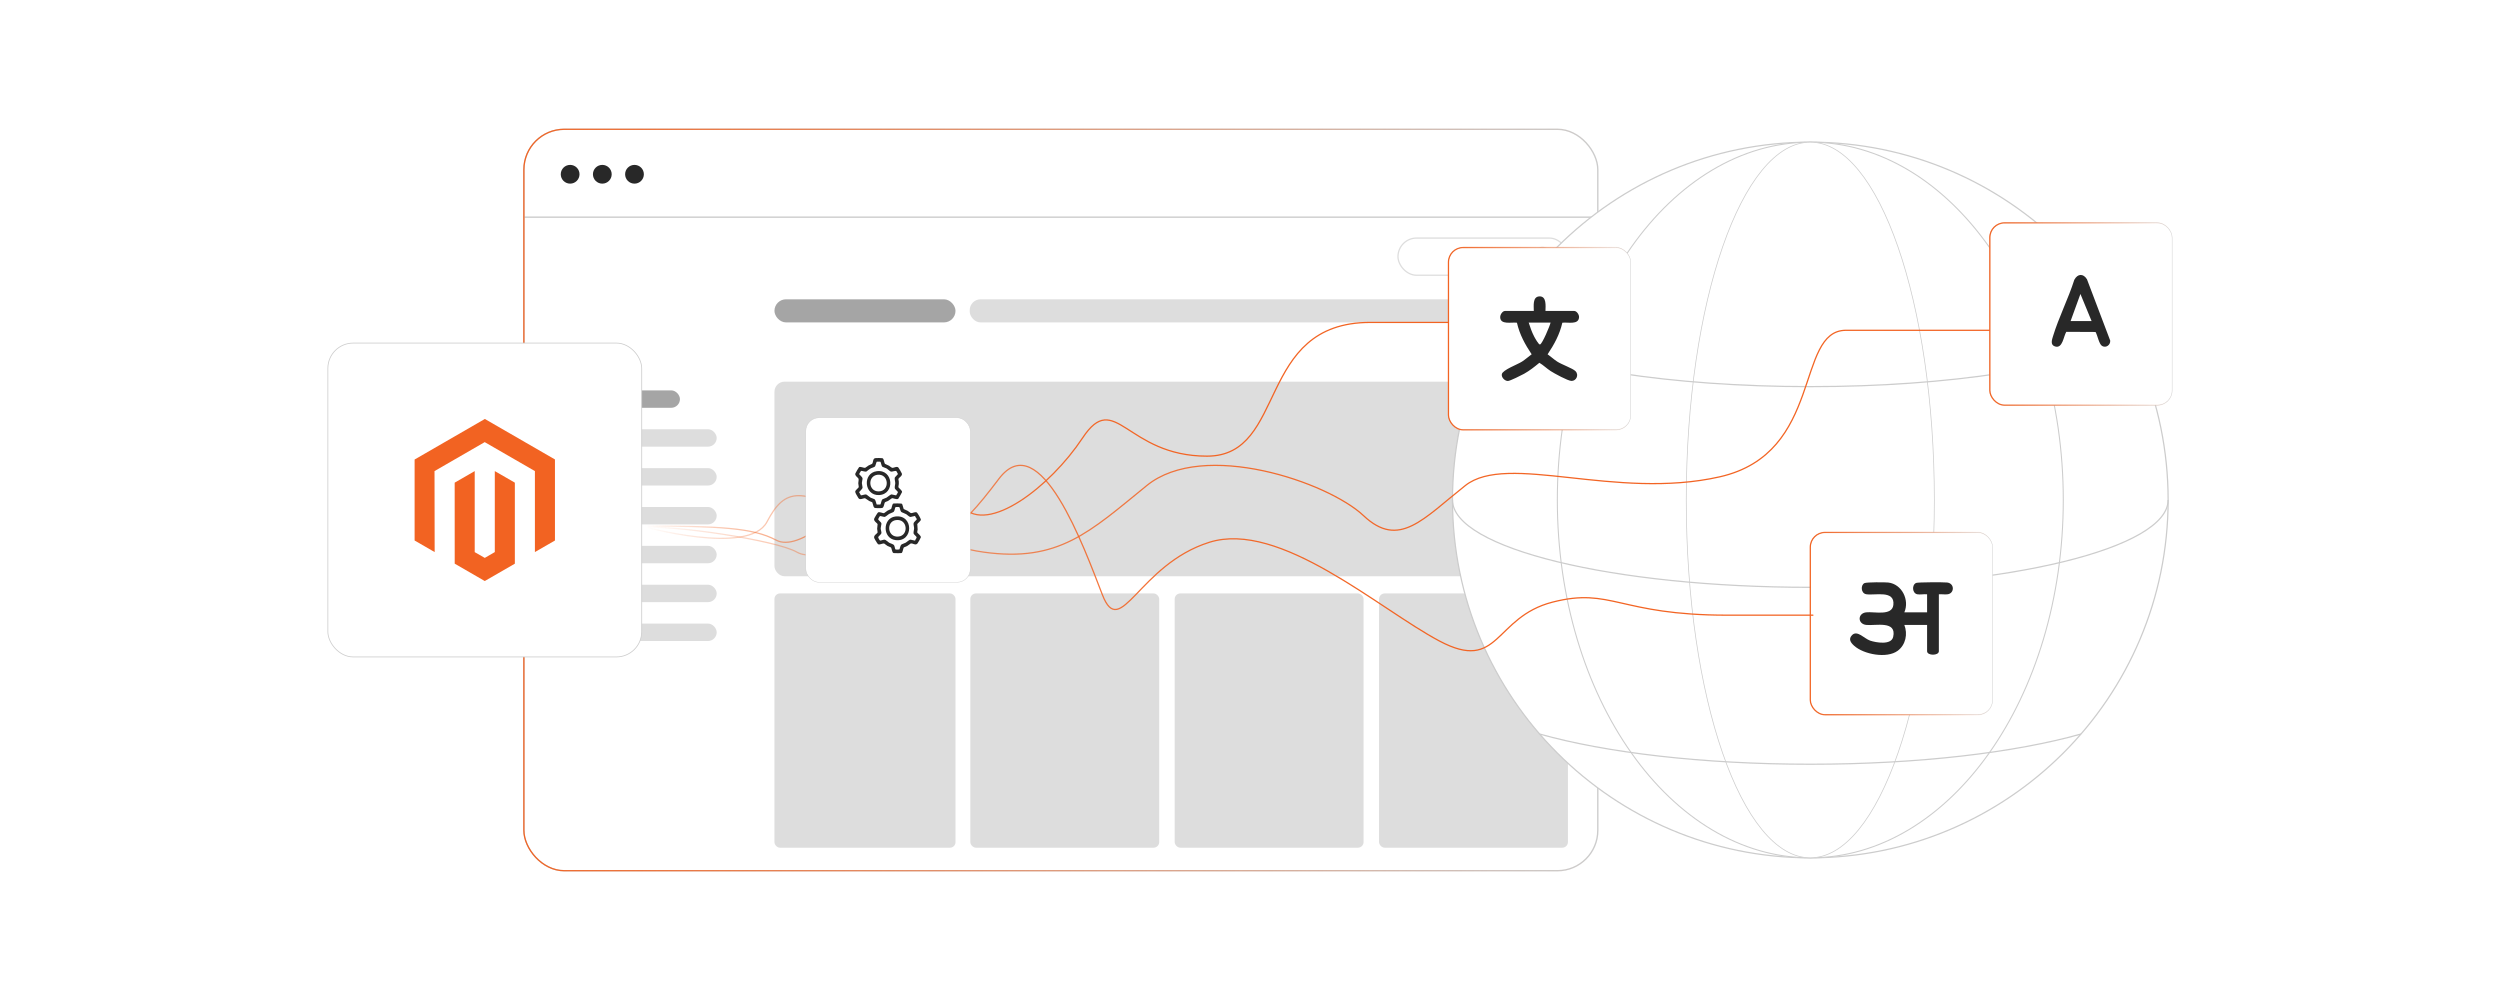 <?xml version="1.0" encoding="UTF-8"?><svg id="b" xmlns="http://www.w3.org/2000/svg" xmlns:xlink="http://www.w3.org/1999/xlink" viewBox="0 0 1000 400"><defs><filter id="c" x="196.529" y="39.114" width="455.52" height="322.56" filterUnits="userSpaceOnUse"><feOffset dx="0" dy="0"/><feGaussianBlur result="d" stdDeviation="4.104"/><feFlood flood-color="#969696" flood-opacity=".3"/><feComposite in2="d" operator="in"/><feComposite in="SourceGraphic"/></filter><linearGradient id="e" x1="209.296" y1="200" x2="639.378" y2="200" gradientUnits="userSpaceOnUse"><stop offset="0" stop-color="#f26322"/><stop offset=".996" stop-color="#f26322" stop-opacity="0"/></linearGradient><filter id="f" x="196.529" y="39.114" width="455.52" height="322.08" filterUnits="userSpaceOnUse"><feOffset dx="0" dy="0"/><feGaussianBlur result="g" stdDeviation="4.104"/><feFlood flood-color="#969696" flood-opacity=".3"/><feComposite in2="g" operator="in"/><feComposite in="SourceGraphic"/></filter><filter id="h" x="120.65" y="126.915" width="146.88" height="146.4" filterUnits="userSpaceOnUse"><feOffset dx="0" dy="0"/><feGaussianBlur result="i" stdDeviation="3.317"/><feFlood flood-color="#969696" flood-opacity=".3"/><feComposite in2="i" operator="in"/><feComposite in="SourceGraphic"/></filter><filter id="j" x="573.14" y="92.685" width="85.44" height="85.44" filterUnits="userSpaceOnUse"><feOffset dx="0" dy="0"/><feGaussianBlur result="k" stdDeviation="1.927"/><feFlood flood-color="#969696" flood-opacity=".3"/><feComposite in2="k" operator="in"/><feComposite in="SourceGraphic"/></filter><linearGradient id="l" x1="579.13" y1="135.475" x2="652.565" y2="135.475" gradientUnits="userSpaceOnUse"><stop offset="0" stop-color="#f26322"/><stop offset=".996" stop-color="#f26322" stop-opacity="0"/></linearGradient><filter id="m" x="573.14" y="92.685" width="85.44" height="85.44" filterUnits="userSpaceOnUse"><feOffset dx="0" dy="0"/><feGaussianBlur result="n" stdDeviation="1.927"/><feFlood flood-color="#969696" flood-opacity=".3"/><feComposite in2="n" operator="in"/><feComposite in="SourceGraphic"/></filter><filter id="o" x="718.1" y="206.925" width="84.96" height="84.96" filterUnits="userSpaceOnUse"><feOffset dx="0" dy="0"/><feGaussianBlur result="p" stdDeviation="1.927"/><feFlood flood-color="#969696" flood-opacity=".3"/><feComposite in2="p" operator="in"/><feComposite in="SourceGraphic"/></filter><linearGradient id="q" x1="723.866" y1="249.433" x2="797.301" y2="249.433" xlink:href="#l"/><filter id="r" x="717.62" y="206.925" width="85.44" height="85.44" filterUnits="userSpaceOnUse"><feOffset dx="0" dy="0"/><feGaussianBlur result="s" stdDeviation="1.927"/><feFlood flood-color="#969696" flood-opacity=".3"/><feComposite in2="s" operator="in"/><feComposite in="SourceGraphic"/></filter><filter id="t" x="789.62" y="83.085" width="85.44" height="84.96" filterUnits="userSpaceOnUse"><feOffset dx="0" dy="0"/><feGaussianBlur result="u" stdDeviation="1.927"/><feFlood flood-color="#969696" flood-opacity=".3"/><feComposite in2="u" operator="in"/><feComposite in="SourceGraphic"/></filter><linearGradient id="v" x1="795.679" y1="125.605" x2="869.115" y2="125.605" xlink:href="#l"/><filter id="w" x="789.62" y="83.085" width="85.44" height="85.44" filterUnits="userSpaceOnUse"><feOffset dx="0" dy="0"/><feGaussianBlur result="x" stdDeviation="1.927"/><feFlood flood-color="#969696" flood-opacity=".3"/><feComposite in2="x" operator="in"/><feComposite in="SourceGraphic"/></filter><linearGradient id="y" x1="256.599" y1="172.948" x2="579.386" y2="172.948" gradientUnits="userSpaceOnUse"><stop offset=".004" stop-color="#f26322" stop-opacity="0"/><stop offset=".039" stop-color="#f26322" stop-opacity=".139"/><stop offset=".091" stop-color="#f26322" stop-opacity=".318"/><stop offset=".148" stop-color="#f26322" stop-opacity=".481"/><stop offset=".21" stop-color="#f26322" stop-opacity=".622"/><stop offset=".278" stop-color="#f26322" stop-opacity=".74"/><stop offset=".353" stop-color="#f26322" stop-opacity=".836"/><stop offset=".439" stop-color="#f26322" stop-opacity=".91"/><stop offset=".542" stop-color="#f26322" stop-opacity=".962"/><stop offset=".68" stop-color="#f26322" stop-opacity=".992"/><stop offset="1" stop-color="#f26322"/></linearGradient><linearGradient id="z" x1="256.529" y1="223.226" x2="725.407" y2="223.226" xlink:href="#y"/><linearGradient id="aa" x1="256.66" y1="177.052" x2="795.936" y2="177.052" xlink:href="#y"/><filter id="ab" x="316.904" y="161.409" width="76.8" height="77.28" filterUnits="userSpaceOnUse"><feOffset dx="0" dy="0"/><feGaussianBlur result="ac" stdDeviation="1.739"/><feFlood flood-color="#969696" flood-opacity=".3"/><feComposite in2="ac" operator="in"/><feComposite in="SourceGraphic"/></filter></defs><rect x="209.553" y="51.715" width="429.568" height="296.57" rx="16.143" ry="16.143" fill="#fff" filter="url(#c)" stroke="#ccc" stroke-miterlimit="10" stroke-width=".552"/><line x1="209.553" y1="86.869" x2="639.121" y2="86.869" fill="#fff" stroke="#ccc" stroke-miterlimit="10" stroke-width=".552"/><circle cx="228.055" cy="69.705" r="3.751" fill="#282828"/><circle cx="240.925" cy="69.705" r="3.751" fill="#282828"/><circle cx="253.796" cy="69.705" r="3.751" fill="#282828"/><rect x="309.782" y="119.721" width="72.419" height="9.245" rx="4.623" ry="4.623" fill="#a5a5a5"/><rect x="226.518" y="156.148" width="45.462" height="6.969" rx="3.485" ry="3.485" fill="#a5a5a5"/><rect x="226.518" y="171.695" width="60.162" height="6.969" rx="3.485" ry="3.485" fill="#ddd"/><rect x="226.518" y="187.243" width="60.162" height="6.969" rx="3.485" ry="3.485" fill="#ddd"/><rect x="226.518" y="202.79" width="60.162" height="6.969" rx="3.485" ry="3.485" fill="#ddd"/><rect x="226.518" y="218.338" width="60.162" height="6.969" rx="3.485" ry="3.485" fill="#ddd"/><rect x="226.518" y="233.886" width="60.162" height="6.969" rx="3.485" ry="3.485" fill="#ddd"/><rect x="226.518" y="249.433" width="60.162" height="6.969" rx="3.485" ry="3.485" fill="#ddd"/><rect x="387.888" y="119.721" width="239.285" height="9.245" rx="4.351" ry="4.351" fill="#ddd"/><rect x="559.191" y="95.226" width="67.982" height="14.869" rx="7.434" ry="7.434" fill="none" stroke="#ddd" stroke-miterlimit="10" stroke-width=".513"/><circle cx="616.981" cy="102.205" r="3.249" fill="none" stroke="#ddd" stroke-miterlimit="10" stroke-width=".513"/><line x1="619.15" y1="104.616" x2="621.011" y2="106.478" fill="none" stroke="#ddd" stroke-miterlimit="10" stroke-width=".513"/><rect x="309.782" y="152.657" width="317.391" height="77.85" rx="4.065" ry="4.065" fill="#ddd"/><rect x="309.782" y="237.37" width="72.419" height="101.712" rx="2.22" ry="2.22" fill="#ddd"/><rect x="388.128" y="237.37" width="75.559" height="101.712" rx="2.267" ry="2.267" fill="#ddd"/><rect x="469.871" y="237.37" width="75.559" height="101.712" rx="2.267" ry="2.267" fill="#ddd"/><rect x="551.614" y="237.37" width="75.559" height="101.712" rx="2.267" ry="2.267" fill="#ddd"/><rect x="209.553" y="51.715" width="429.568" height="296.57" rx="16.143" ry="16.143" fill="none" filter="url(#f)" stroke="url(#e)" stroke-miterlimit="10" stroke-width=".513"/><rect x="131.142" y="137.229" width="125.543" height="125.543" rx="10.128" ry="10.128" fill="#fff" filter="url(#h)" stroke="#ccc" stroke-miterlimit="10" stroke-width=".316"/><polygon points="193.941 167.587 165.843 183.806 165.843 216.201 173.864 220.838 173.808 188.436 193.885 176.847 213.962 188.436 213.962 220.824 221.982 216.201 221.982 183.778 193.941 167.587" fill="#f26322"/><polygon points="197.92 220.831 193.913 223.16 189.885 220.852 189.885 188.436 181.871 193.066 181.885 225.468 193.906 232.413 205.941 225.468 205.941 193.066 197.92 188.436 197.92 220.831" fill="#f26322"/><circle cx="724.122" cy="200" r="143.129" fill="#fff" stroke="#ccc" stroke-miterlimit="10" stroke-width=".5"/><ellipse cx="724.122" cy="200" rx="101.189" ry="143.129" fill="#fff" stroke="#ccc" stroke-miterlimit="10" stroke-width=".42"/><ellipse cx="724.122" cy="200" rx="49.615" ry="143.129" fill="#fff" stroke="#ccc" stroke-miterlimit="10" stroke-width=".294"/><path d="M867.252,200c0,19.292-64.081,34.931-143.129,34.931s-143.129-15.639-143.129-34.931" fill="none" stroke="#ccc" stroke-miterlimit="10" stroke-width=".5"/><path d="M596.337,135.475c23.59,11.38,71.95,19.18,127.79,19.18s104.19-7.8,127.78-19.18" fill="none" stroke="#ccc" stroke-miterlimit="10" stroke-width=".5"/><path d="M832.397,293.615h-.01c-26.24,7.4-65.02,12.08-108.26,12.08s-82.02-4.68-108.27-12.08h-.01" fill="none" stroke="#ccc" stroke-miterlimit="10" stroke-width=".5"/><rect x="579.386" y="99.014" width="72.922" height="72.922" rx="5.883" ry="5.883" fill="#fff" filter="url(#j)" stroke="#ccc" stroke-miterlimit="10" stroke-width=".184"/><rect x="579.386" y="99.014" width="72.922" height="72.922" rx="5.883" ry="5.883" fill="none" filter="url(#m)" stroke="url(#l)" stroke-miterlimit="10" stroke-width=".513"/><path d="M613.518,124.385c.017-1.929-.581-5.69,2.211-5.83,2.994-.15,2.485,3.887,2.456,5.83h11.52c.959,0,1.961,1.433,1.915,2.473-.141,3.24-4.578,1.915-6.689,2.231-1.049,4.677-3.253,8.692-5.89,12.632,1.312.925,2.478,2.028,3.835,2.908,1.842,1.195,6.173,2.698,7.284,3.797,1.565,1.548.306,4.016-1.593,3.945-1.464-.055-6.863-3.01-8.316-3.951-1.573-1.018-2.89-2.356-4.502-3.306-1.942,1.609-3.909,3.167-6.117,4.401-1.014.567-5.634,2.88-6.466,2.883-1.272.004-2.667-1.44-2.435-2.718.315-1.732,6.297-3.885,8.097-5.052,1.357-.88,2.523-1.983,3.835-2.908-2.637-3.94-4.841-7.955-5.89-12.632-2.039-.298-6.677.968-6.699-2.221-.007-1.034.932-2.483,1.925-2.483h11.52ZM620.226,129.052h-8.749c.62,1.897,1.247,3.771,2.181,5.547.293.556,1.809,3.333,2.336,3.202.913-.227,3.956-7.442,4.232-8.749Z" fill="#282828"/><rect x="724.122" y="212.972" width="72.922" height="72.922" rx="5.883" ry="5.883" fill="#fff" filter="url(#o)" stroke="#ccc" stroke-miterlimit="10" stroke-width=".184"/><rect x="724.122" y="212.972" width="72.922" height="72.922" rx="5.883" ry="5.883" fill="none" filter="url(#r)" stroke="url(#q)" stroke-miterlimit="10" stroke-width=".513"/><path d="M761.731,244.941h9.104v-7.22c-1.209-.144-2.77.209-3.916-.008-2.014-.381-2.296-3.717-.474-4.539.69-.311,11.037-.327,12.402-.169,3.04.353,2.957,4.263.288,4.697-1.11.181-2.447-.086-3.591.019v22.759c0,1.859-4.709,1.859-4.709,0v-10.516h-9.104c1.427,3.646.552,7.989-2.669,10.359-4.329,3.184-13.55,1.458-17.425-2.037-1.341-1.209-2.396-2.651-.798-4.258,2.078-2.089,4.885,1.439,7.225,2.226,2.33.784,8.431,1.884,9.205-1.49,1.534-6.69-7.134-4.389-10.769-4.792-3.524-.391-3.517-4.651,0-5.04,3.192-.352,10.345,1.586,10.846-2.969.665-6.059-7.333-3.712-10.819-4.263-2.246-.355-2.318-3.729-.729-4.457.876-.401,8.155-.386,9.5-.233,5.475.621,8.593,7.013,6.434,11.93Z" fill="#282828"/><rect x="795.936" y="89.144" width="72.922" height="72.922" rx="5.883" ry="5.883" fill="#fff" filter="url(#t)" stroke="#ccc" stroke-miterlimit="10" stroke-width=".184"/><rect x="795.936" y="89.144" width="72.922" height="72.922" rx="5.883" ry="5.883" fill="none" filter="url(#w)" stroke="url(#v)" stroke-miterlimit="10" stroke-width=".513"/><path d="M838.209,132.791l-11.685-.058c-1.137,1.78-1.434,6.819-4.521,5.849-1.985-.624-1.225-2.697-.804-4.082,2.289-7.522,6.132-15.046,8.53-22.592,1.328-2.462,3.579-2.603,5.059-.191l9.301,24.535c.114,1.726-1.661,3.051-3.236,2.143-1.288-.742-1.824-4.298-2.645-5.606ZM828.24,128.415h8.39l-4.463-10.827-3.927,10.827Z" fill="#282828"/><path d="M579.386,128.966h-31.253c-46.041,0-32.975,53.495-65.328,53.495s-36.708-27.007-49.773-7.282-37.952,38.606-47.907,27.61c-9.955-10.996-19.909-24.951-33.597-12.063s-31.73,30.309-41.063,25.331-22.837-5.635-53.866-5.635" fill="none" stroke="url(#y)" stroke-miterlimit="10" stroke-width=".513"/><path d="M724.122,246.071s10.137,0-33.267,0-46.303-11.249-69.844-5.217-21.089,28.351-45.243,15.548-63.791-48.385-92.07-39.473-35.513,39.62-42.747,20.978-24.99-68.091-41.431-46.326-28.141,33.662-53.529,18.178c-25.388-15.484-31.964-14.827-39.198-1.016-7.234,13.81-50.194,1.681-50.194,1.681" fill="none" stroke="url(#z)" stroke-miterlimit="10" stroke-width=".513"/><path d="M795.936,132.114h-57.498c-20.503,0-8.787,49.149-50.524,58.614s-84.939-9.817-101.78,3.485-26.49,25.467-40.704,12.062-64.005-30.49-86.705-12.062-35.183,30.899-65.378,26.625-23.438-20.838-40.084-11.078c-7.708,4.519-26.283,15.857-34.541,11.078s-49.847-10.967-62.038-9.792" fill="none" stroke="url(#aa)" stroke-miterlimit="10" stroke-width=".513"/><rect x="322.315" y="167.093" width="65.813" height="65.813" rx="5.309" ry="5.309" fill="#fff" filter="url(#ab)" stroke="#ccc" stroke-miterlimit="10" stroke-width=".166"/><path d="M348.899,200.903c-.046-.054-.983-.385-1.187-.495-.306-.164-1.591-1.1-1.692-1.113-.361-.045-1.218.309-1.643.35-.902.089-.968-.381-1.382-1.042-.272-.433-.938-1.502-.905-1.952.048-.666,1.327-1.416,1.409-1.847.044-.233-.176-1.056-.184-1.41-.016-.647.318-1.598.004-2.043-.427-.605-1.386-1.029-1.199-1.913.046-.216,1.359-2.462,1.511-2.565.569-.383,1.892.396,2.466.232.161-.046,1.044-.751,1.331-.917.296-.172,1.264-.522,1.392-.645.559-.538.168-2.187,1.371-2.297.527-.048,2.277-.076,2.734.026.747.168.669,1.863,1.092,2.27.138.133,1.272.559,1.596.748.288.168,1.011.801,1.211.834.74.121,1.881-.779,2.537-.099.194.201,1.274,2.084,1.385,2.386.346.937-1.299,1.648-1.389,2.24-.032.21.147.664.159.923.015.333.018.689.007,1.022-.012.345-.205.97-.167,1.223.056.365,1.559,1.341,1.467,2.01-.021.152-1.395,2.569-1.512,2.669-.59.501-2.134-.363-2.539-.201-.282.113-1.126.851-1.565,1.09-.294.16-1.032.348-1.197.535-.407.464-.344,2.02-1.109,2.253-.379.115-2.138.093-2.608.051-.515-.046-.676-.172-.881-.647-.136-.315-.386-1.53-.512-1.678ZM352.925,186.688c-.342-.291-.585-1.857-.736-1.963-.21-.148-1.15.017-1.467-.049-.154.037-.499,1.546-.655,1.811-.235.398-1.182.577-1.641.805-.729.362-1.262.897-1.92,1.342-.706.084-1.391-.269-2.097-.29-.112.178-.767,1.203-.761,1.28.011.152,1.328,1.169,1.369,1.744.03.42-.27,1.317-.272,1.821-.002.489.336,1.637.266,1.99-.084.427-1.368,1.568-1.369,1.677l.708,1.263c.197.141,1.647-.458,2.106-.332.323.089,1.305,1.019,1.788,1.277.48.257,1.166.376,1.532.607.578.366.734,2.08.947,2.131.285-.066,1.285.085,1.447-.019.125-.08.438-1.687.722-1.978.181-.185,1.323-.539,1.704-.742.517-.276,1.629-1.31,2.002-1.307.362.002,1.707.461,1.885.356.062-.037.714-1.186.708-1.258-.013-.164-.999-1.046-1.144-1.277-.369-.587.044-1.597.053-2.284.008-.635-.34-1.719-.189-2.225.072-.241,1.265-1.329,1.274-1.445.005-.063-.522-1.019-.593-1.111-.33-.432-1.642.28-2.257.118-.28-.074-1.343-1.062-1.84-1.319-.364-.188-1.381-.462-1.569-.622Z" fill="#282828"/><path d="M361.478,203.607c.049.071,1.308.566,1.574.719.298.172,1.091.849,1.254.894.628.175,1.751-.663,2.444-.21.28.184,1.621,2.522,1.604,2.832-.032.602-1.313,1.444-1.442,1.793-.038.104.17,1.781.151,2.2-.013.293-.22.916-.183,1.105.067.345,1.558,1.279,1.46,2.003-.031.231-1.098,2.097-1.298,2.373-.784,1.081-1.946-.137-2.763.082-.085.023-1.125.855-1.431,1.022-.283.155-1.188.46-1.289.545-.306.255-.43,2.004-.918,2.24-.186.09-2.893.096-3.188.028-.718-.165-.697-1.928-1.095-2.267-.147-.126-1.035-.409-1.352-.584-.28-.154-1.272-.959-1.367-.984-.348-.093-1.466.364-1.929.386-.532.026-.633-.24-.893-.613-.221-.317-1.023-1.633-1.123-1.933-.383-1.147,1.244-1.764,1.346-2.299.045-.237-.175-1.053-.184-1.409-.012-.49.236-1.553.184-1.828-.09-.479-1.586-1.16-1.398-2.147.051-.264,1.368-2.464,1.586-2.591.618-.36,1.914.414,2.412.279.085-.023,1.131-.855,1.431-1.022.239-.133,1.316-.557,1.367-.62.268-.335.408-2.045.912-2.196.239-.072,3.101-.051,3.29.033.15.067.242.259.312.401.185.375.397,1.575.527,1.765ZM366.033,206.383c-.074-.054-1.527.385-1.791.4-.535.031-1.232-.785-1.738-1.095-.482-.296-1.764-.7-2.021-.934-.368-.335-.548-1.753-.756-1.893-.139-.093-1.478-.081-1.544.014-.274.393-.289,1.434-.695,1.831-.289.282-1.395.602-1.871.879-.482.28-1.401,1.205-1.84,1.196-.342-.007-1.618-.431-1.803-.348-.093.042-.706,1.109-.703,1.221.014.469,1.22,1.155,1.3,1.754.044.327-.295,1.431-.294,1.913.001.528.319,1.407.301,1.84-.026.615-1.225,1.291-1.296,1.749-.029.191.582,1.288.744,1.313.412.065,1.365-.451,1.914-.35.387.071,1.245.945,1.741,1.222.604.337,1.684.523,1.98,1.076.207.387.32,1.307.522,1.597.066.095,1.405.106,1.544.014.223-.149.346-1.509.758-1.891.299-.278,1.334-.555,1.816-.833.543-.312,1.392-1.222,1.94-1.196.29.013,1.719.453,1.792.399.034-.435.662-.96.621-1.369-.033-.324-1.125-1.035-1.223-1.534-.107-.543.208-1.422.208-2.036,0-.615-.283-1.371-.216-1.939.076-.64,1.301-1.405,1.3-1.729-.001-.158-.714-.952-.69-1.271Z" fill="#282828"/><path d="M350.732,188.475c6.684-.857,7.371,9.266.888,9.551-5.999.264-6.715-8.803-.888-9.551ZM351.039,189.905c-4.094.432-3.796,6.742.464,6.656,4.538-.091,4.128-7.141-.464-6.656Z" fill="#282828"/><path d="M358.068,206.611c7.495-1.014,7.399,10.41.102,9.423-5.25-.71-5.16-8.739-.102-9.423ZM358.373,208.038c-4.015.548-3.468,7.107,1.083,6.585,4.108-.471,3.655-7.232-1.083-6.585Z" fill="#282828"/></svg>
